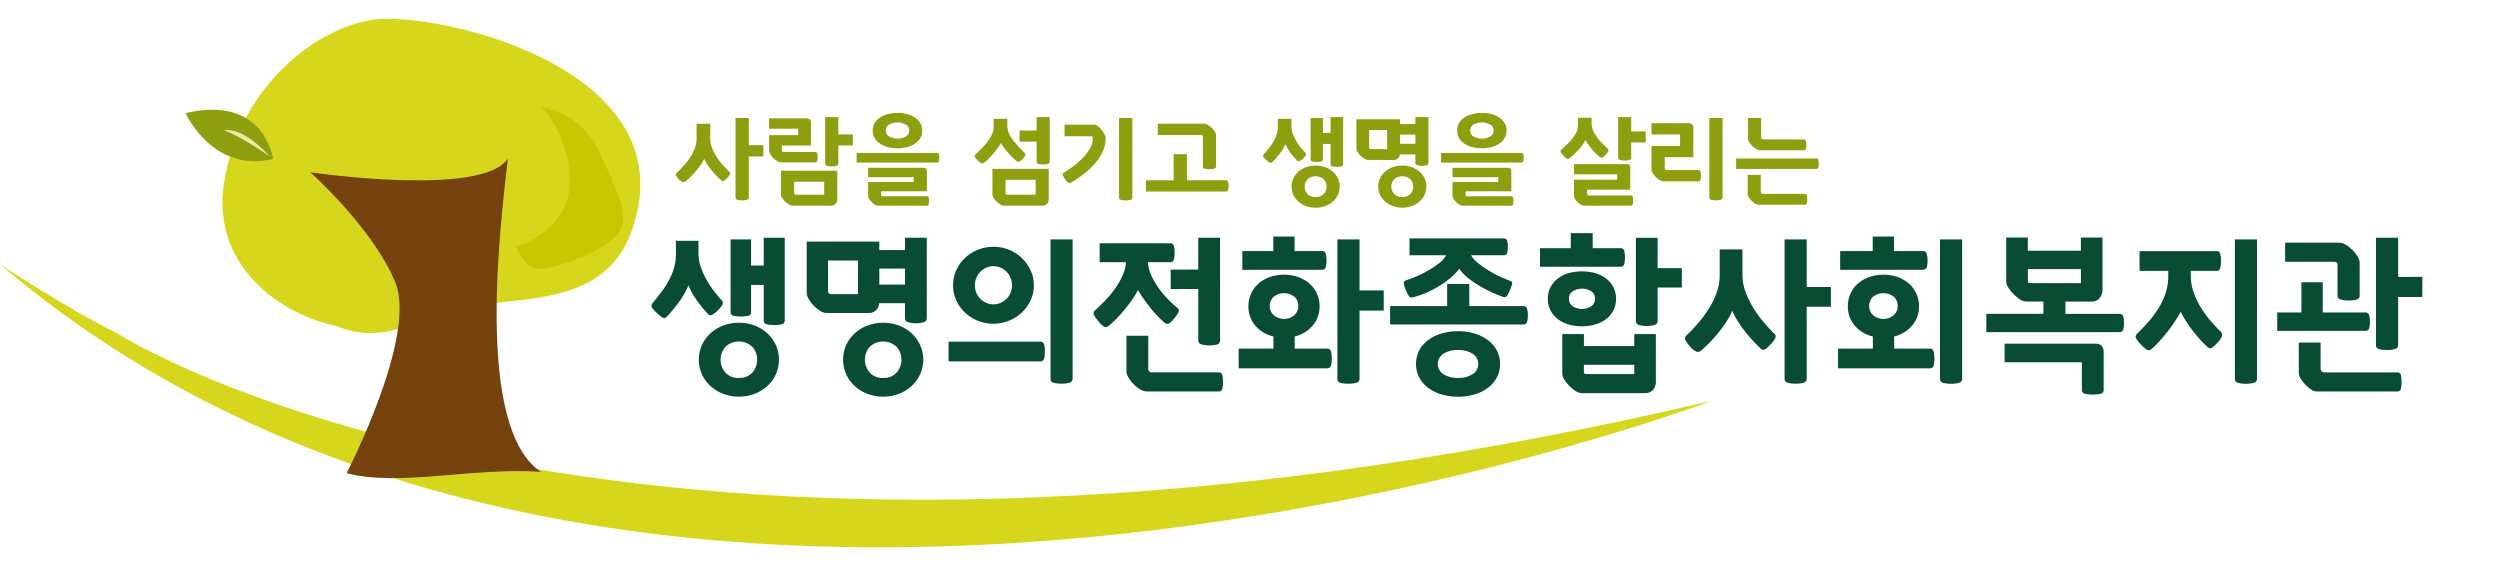 <svg xmlns="http://www.w3.org/2000/svg" xmlns:xlink="http://www.w3.org/1999/xlink" width="266" height="60" viewBox="0 0 266 60">
  <defs>
    <clipPath id="clip-path">
      <rect id="사각형_6227" data-name="사각형 6227" width="257.732" height="56.238" fill="none"/>
    </clipPath>
  </defs>
  <g id="그룹_175" data-name="그룹 175" transform="translate(-80 -146)">
    <g id="그룹_153" data-name="그룹 153" transform="translate(80 148)">
      <g id="그룹_155" data-name="그룹 155" transform="translate(0 0)" clip-path="url(#clip-path)">
        <path id="패스_32116" data-name="패스 32116" d="M0,24.087S7.373,28.933,12.438,31.4c0,0,53.3,34.534,169.689,7.2,0,0-114.073,43.353-182.127-14.516" transform="translate(0 2.042)" fill="#d6d71d"/>
        <path id="패스_32117" data-name="패스 32117" d="M34.992,32.844C29.045,32.153,20.4,26.8,22.017,17.3,23.5,7.971,31.04,1.112,37.935.077c7.161-.863,34.22,5.478,27.2,23.094-3.38,8.117-13.245,6.042-18.921,7.946-4.462,1.38-7.841,3.453-12.3,1.551" transform="translate(1.85 0)" fill="#d6d71d"/>
        <path id="패스_32118" data-name="패스 32118" d="M34.3,47.187S41.821,32.659,39.485,26.9s-9.043-11.725-9.043-11.725,18.328,2.687,21.012-1.468c-.729,6.6-3.611,28.582,3.514,33.332-7.329-.489-15.044,1.61-20.665.146" transform="translate(2.581 1.162)" fill="#75410c"/>
        <path id="패스_32119" data-name="패스 32119" d="M50.62,23.5s5.3-1.489,5.7-6.383A12.045,12.045,0,0,0,53.338,8.64,8.388,8.388,0,0,1,59.5,13.505c2.03,4.375,3.546,7.214,1.574,9.062s-7.582,3.86-8.763,3.168A4.577,4.577,0,0,1,50.62,23.5" transform="translate(4.291 0.732)" fill="#c8c800"/>
        <path id="패스_32120" data-name="패스 32120" d="M27.509,14.157S26.622,7.29,18.2,9.282c0,0,2.882,6.427,9.307,4.875" transform="translate(1.543 0.756)" fill="#8d9f0f"/>
        <path id="패스_32121" data-name="패스 32121" d="M26.823,13.709s-2.72-3.186-4.867-2.759c0,0,1.411.355,4.867,2.759" transform="translate(1.861 0.925)" fill="#ebeaa5"/>
        <path id="패스_32122" data-name="패스 32122" d="M69.845,29.516a13.011,13.011,0,0,1-1.066-1.3,8.213,8.213,0,0,1-.947-1.678,8.239,8.239,0,0,1-1.014,1.787,18.126,18.126,0,0,1-1.185,1.445,1.431,1.431,0,0,1-.231.205.247.247,0,0,1-.2.037.825.825,0,0,1-.272-.144,4.492,4.492,0,0,1-.419-.35,3.563,3.563,0,0,1-.554-.6q-.145-.223.093-.529.513-.61.964-1.22a9.619,9.619,0,0,0,.784-1.247,6.772,6.772,0,0,0,.521-1.31A5.285,5.285,0,0,0,66.5,23.2V21.8h2.4v1.365a4.321,4.321,0,0,0,.265,1.472,8.581,8.581,0,0,0,.64,1.391,9.523,9.523,0,0,0,.8,1.193q.426.539.751.9a.4.4,0,0,1,.085.494,3.015,3.015,0,0,1-.495.6,2.24,2.24,0,0,1-.665.494c-.136.042-.284-.021-.443-.189M73.2,38.385a4.624,4.624,0,0,1-1.662-.3,4.233,4.233,0,0,1-1.356-.826,3.894,3.894,0,0,1-.912-1.247,3.839,3.839,0,0,1,0-3.123,3.9,3.9,0,0,1,.912-1.249,4.233,4.233,0,0,1,1.356-.826,4.817,4.817,0,0,1,3.326,0,4.245,4.245,0,0,1,1.356.826,3.915,3.915,0,0,1,.912,1.249,3.839,3.839,0,0,1,0,3.123,3.911,3.911,0,0,1-.912,1.247,4.245,4.245,0,0,1-1.356.826,4.636,4.636,0,0,1-1.664.3m0-1.993a1.832,1.832,0,0,0,1.433-.565,2.1,2.1,0,0,0,0-2.746,2.095,2.095,0,0,0-2.865,0,2.1,2.1,0,0,0,0,2.746,1.832,1.832,0,0,0,1.432.565m2.644-14.917h2.235v8.8a.378.378,0,0,1-.29.395,3,3,0,0,1-.836.09,2.894,2.894,0,0,1-.818-.09.378.378,0,0,1-.291-.395V26.5H74.5v2.871a.377.377,0,0,1-.273.4,3.77,3.77,0,0,1-1.628,0,.378.378,0,0,1-.282-.4V21.654H74.5v2.782h1.346Z" transform="translate(5.417 1.82)" fill="#084c33"/>
        <path id="패스_32123" data-name="패스 32123" d="M81.224,29.481a1.329,1.329,0,0,1-.717-.26,3.955,3.955,0,0,1-.681-.565A3.5,3.5,0,0,1,79.34,28a1.349,1.349,0,0,1-.214-.673V21.887h7.726v.9h2.729v-1.31H91.9v8.545a.435.435,0,0,1-.307.44,3.19,3.19,0,0,1-1.705,0,.434.434,0,0,1-.306-.44V28.439H86.834a1.088,1.088,0,0,1-1.193,1.041Zm3.36-5.583H81.394v3.2c0,.251.119.378.359.378h2.83Zm2.677,14.487a4.615,4.615,0,0,1-1.662-.3,4.209,4.209,0,0,1-1.356-.826,3.874,3.874,0,0,1-.912-1.247,3.83,3.83,0,0,1,0-3.124,3.874,3.874,0,0,1,.912-1.247,4.209,4.209,0,0,1,1.356-.826,4.814,4.814,0,0,1,3.325,0,4.221,4.221,0,0,1,1.356.826,3.89,3.89,0,0,1,.912,1.247,3.83,3.83,0,0,1,0,3.124,3.89,3.89,0,0,1-.912,1.247,4.221,4.221,0,0,1-1.356.826,4.625,4.625,0,0,1-1.663.3m0-1.993a1.831,1.831,0,0,0,1.432-.565,2.1,2.1,0,0,0,0-2.747,2.1,2.1,0,0,0-2.864,0,2.1,2.1,0,0,0,0,2.747,1.833,1.833,0,0,0,1.432.565m-.409-9.927h2.729V24.76H86.852Z" transform="translate(6.708 1.82)" fill="#084c33"/>
        <path id="패스_32124" data-name="패스 32124" d="M102.76,32.518a.407.407,0,0,1,.434.27,2.517,2.517,0,0,1,.094.79,2.433,2.433,0,0,1-.094.781.407.407,0,0,1-.434.26H93.039v-2.1Zm-.649-6a3.739,3.739,0,0,1-.349,1.608,4.291,4.291,0,0,1-.937,1.3,4.451,4.451,0,0,1-4.665.871,4.313,4.313,0,0,1-1.373-.871,4.158,4.158,0,0,1-.929-1.3,3.962,3.962,0,0,1,0-3.214,4.175,4.175,0,0,1,.929-1.3,4.329,4.329,0,0,1,1.373-.87,4.4,4.4,0,0,1,1.653-.315,4.31,4.31,0,0,1,3.949,2.486,3.734,3.734,0,0,1,.349,1.607m-2.318,0a2.066,2.066,0,0,0-.145-.763,2,2,0,0,0-.409-.647,2.071,2.071,0,0,0-.631-.448,1.858,1.858,0,0,0-.794-.171,1.835,1.835,0,0,0-.8.171,2.072,2.072,0,0,0-.623.448,2,2,0,0,0-.409.647,2.076,2.076,0,0,0,0,1.526,1.976,1.976,0,0,0,.409.645,2.056,2.056,0,0,0,.623.449,1.835,1.835,0,0,0,.8.17,1.857,1.857,0,0,0,.794-.17,2.055,2.055,0,0,0,.631-.449,1.976,1.976,0,0,0,.409-.645,2.068,2.068,0,0,0,.145-.764m6.446,9.945a.409.409,0,0,1-.307.412,2.786,2.786,0,0,1-.887.108,2.929,2.929,0,0,1-.853-.1.4.4,0,0,1-.307-.4V21.64h2.354Z" transform="translate(7.888 1.834)" fill="#084c33"/>
        <path id="패스_32125" data-name="패스 32125" d="M115.418,22.067a.357.357,0,0,1,.376.242,2.426,2.426,0,0,1,.085.745,2.591,2.591,0,0,1-.085.771.357.357,0,0,1-.376.252h-2.369a3.824,3.824,0,0,0,.332,1.346,7.729,7.729,0,0,0,.742,1.319,9.6,9.6,0,0,0,.981,1.194,14.122,14.122,0,0,0,1.049.987c.17.143.227.287.17.431a3.452,3.452,0,0,1-.495.718,1.9,1.9,0,0,1-.562.539.446.446,0,0,1-.461-.108,7.253,7.253,0,0,1-.665-.619q-.376-.386-.759-.861t-.751-.987a10.637,10.637,0,0,1-.639-1,7.9,7.9,0,0,1-.631,1.041q-.392.558-.828,1.086a12.509,12.509,0,0,1-.878.97q-.444.439-.767.709a.456.456,0,0,1-.461.116,2.023,2.023,0,0,1-.649-.6,3.432,3.432,0,0,1-.494-.7.394.394,0,0,1,.153-.466q.511-.465,1.084-1.059a10.826,10.826,0,0,0,1.04-1.257,8.258,8.258,0,0,0,.792-1.382,3.855,3.855,0,0,0,.358-1.418h-2.8v-2.01ZM120.586,35.8a.345.345,0,0,1,.367.278,2.862,2.862,0,0,1,.077.745,2.722,2.722,0,0,1-.077.754.342.342,0,0,1-.367.252h-7.691a1.381,1.381,0,0,1-.741-.26,3.313,3.313,0,0,1-.675-.565,3.1,3.1,0,0,1-.5-.655,1.315,1.315,0,0,1-.214-.619V31.9h2.319v3.5a.348.348,0,0,0,.392.395Zm.137-3.411a.421.421,0,0,1-.341.449,3.261,3.261,0,0,1-.819.09,2.5,2.5,0,0,1-.853-.117.424.424,0,0,1-.307-.422V26.932H115.47V24.867H118.4V21.474h2.319Z" transform="translate(9.093 1.82)" fill="#084c33"/>
        <path id="패스_32126" data-name="패스 32126" d="M130.873,33.279a.406.406,0,0,1,.434.269,2.52,2.52,0,0,1,.094.79,2.432,2.432,0,0,1-.094.781.407.407,0,0,1-.434.26h-9.38v-2.1h3.7V31.985a3.556,3.556,0,0,1-1.944-1.167,3.094,3.094,0,0,1-.717-2.046,3.228,3.228,0,0,1,.273-1.319,3.069,3.069,0,0,1,.776-1.069,3.758,3.758,0,0,1,1.194-.708,4.681,4.681,0,0,1,3.079,0,3.748,3.748,0,0,1,1.2.708,3.083,3.083,0,0,1,.776,1.069,3.228,3.228,0,0,1,.273,1.319,3.109,3.109,0,0,1-.717,2.037,3.524,3.524,0,0,1-1.928,1.176v1.293ZM121.886,24.9V22.9h3.291V21.359h2.268V22.9h2.865a.412.412,0,0,1,.435.242,2.291,2.291,0,0,1,.094.763,2.209,2.209,0,0,1-.094.755.416.416,0,0,1-.435.233Zm5.951,3.877a1.364,1.364,0,0,0-.392-1,1.8,1.8,0,0,0-2.251,0,1.36,1.36,0,0,0-.393,1,1.2,1.2,0,0,0,.128.556,1.321,1.321,0,0,0,.333.422,1.56,1.56,0,0,0,.476.269,1.755,1.755,0,0,0,1.161,0,1.553,1.553,0,0,0,.477-.269,1.322,1.322,0,0,0,.333-.422,1.214,1.214,0,0,0,.127-.556M132,21.664h2.354v5.422h2.575v2.153h-2.575v7.253a.409.409,0,0,1-.307.412,2.785,2.785,0,0,1-.887.108,2.929,2.929,0,0,1-.853-.1.4.4,0,0,1-.307-.4Z" transform="translate(10.3 1.811)" fill="#084c33"/>
        <path id="패스_32127" data-name="패스 32127" d="M142.419,26.388h2.354V28.74h5.7a.414.414,0,0,1,.435.233,2.208,2.208,0,0,1,.093.754,2.119,2.119,0,0,1-.093.744.417.417,0,0,1-.435.225H136.349V28.74h6.07Zm5.866,1.346q-.443-.161-1.09-.449a12.287,12.287,0,0,1-1.314-.682,11.178,11.178,0,0,1-1.254-.861,3.939,3.939,0,0,1-.911-.987,5.871,5.871,0,0,1-.9.951,10,10,0,0,1-1.194.871,10.652,10.652,0,0,1-1.365.718,9.615,9.615,0,0,1-1.4.494q-.324.089-.452-.036a2.217,2.217,0,0,1-.333-.611,2.943,2.943,0,0,1-.272-.861c0-.144.1-.245.308-.306a9.393,9.393,0,0,0,1.048-.395,12.759,12.759,0,0,0,1.254-.628,9.148,9.148,0,0,0,1.15-.771,2.7,2.7,0,0,0,.743-.844h-3.889v-1.8h9.994a.362.362,0,0,1,.374.2,1.947,1.947,0,0,1,.087.7,1.945,1.945,0,0,1-.087.709.366.366,0,0,1-.374.189h-3.445a2.7,2.7,0,0,0,.716.807,11.627,11.627,0,0,0,2.345,1.455q.622.286,1.066.448c.192.073.279.171.255.3a4.22,4.22,0,0,1-.255.708c-.08.18-.145.323-.2.431a.716.716,0,0,1-.162.233.284.284,0,0,1-.188.073.814.814,0,0,1-.257-.054m-.238,7.163a2.965,2.965,0,0,1-.375,1.5,3.383,3.383,0,0,1-1,1.1,4.606,4.606,0,0,1-1.423.664,6.334,6.334,0,0,1-3.343,0,4.6,4.6,0,0,1-1.424-.664,3.368,3.368,0,0,1-1-1.1,3.171,3.171,0,0,1,0-3,3.379,3.379,0,0,1,1-1.1,4.6,4.6,0,0,1,1.424-.664,6.364,6.364,0,0,1,3.343,0,4.605,4.605,0,0,1,1.423.664,3.394,3.394,0,0,1,1,1.1,2.969,2.969,0,0,1,.375,1.5m-2.32,0a1.249,1.249,0,0,0-.6-1.086,2.689,2.689,0,0,0-1.535-.4,2.753,2.753,0,0,0-1.569.4,1.286,1.286,0,0,0,0,2.172,2.753,2.753,0,0,0,1.569.4,2.689,2.689,0,0,0,1.535-.4,1.249,1.249,0,0,0,.6-1.086" transform="translate(11.559 1.826)" fill="#084c33"/>
        <path id="패스_32128" data-name="패스 32128" d="M159.625,22.626a.356.356,0,0,1,.375.233,2.33,2.33,0,0,1,.086.735,2.5,2.5,0,0,1-.086.764.355.355,0,0,1-.375.242h-8.577V22.626h3.274v-1.6h2.336v1.6Zm-7.742,5.386a2.634,2.634,0,0,1,.272-1.2,2.8,2.8,0,0,1,.752-.924,3.372,3.372,0,0,1,1.141-.593,5.29,5.29,0,0,1,2.925,0,3.376,3.376,0,0,1,1.152.593,2.816,2.816,0,0,1,.75.924,2.781,2.781,0,0,1,0,2.4,2.831,2.831,0,0,1-.75.925,3.373,3.373,0,0,1-1.152.591,5.264,5.264,0,0,1-2.925,0,3.369,3.369,0,0,1-1.141-.591,2.81,2.81,0,0,1-.752-.925,2.626,2.626,0,0,1-.272-1.2M155.5,38.046a1.262,1.262,0,0,1-.708-.252,4.1,4.1,0,0,1-.656-.555,3.369,3.369,0,0,1-.5-.638,1.212,1.212,0,0,1-.213-.6V31.763h2.3v1.275h5.356V31.763h2.3v4.973a1.425,1.425,0,0,1-.3.97,1.171,1.171,0,0,1-.929.341Zm1.4-10.053a.909.909,0,0,0-.384-.781,1.924,1.924,0,0,0-1.995,0,.906.906,0,0,0-.384.781.949.949,0,0,0,.384.808,1.88,1.88,0,0,0,1.995,0,.951.951,0,0,0,.384-.808m4.179,8.024V35.03H155.72v.718c0,.179.075.269.221.269Zm.17-14.5h2.319v3.232h2.575v2.064h-2.575v3.536a.435.435,0,0,1-.308.439,3.161,3.161,0,0,1-1.705,0,.434.434,0,0,1-.306-.439Z" transform="translate(12.805 1.782)" fill="#084c33"/>
        <path id="패스_32129" data-name="패스 32129" d="M173.324,33.255q-.41-.4-.844-.861c-.291-.311-.568-.638-.836-.978a12.811,12.811,0,0,1-.75-1.069,8.113,8.113,0,0,1-.589-1.113,7.915,7.915,0,0,1-.655,1.2c-.269.407-.552.8-.854,1.167s-.611.717-.93,1.04-.619.6-.9.844a.48.48,0,0,1-.528.072,2.224,2.224,0,0,1-.649-.538,2.944,2.944,0,0,1-.46-.638.435.435,0,0,1,.1-.529,16.76,16.76,0,0,0,1.3-1.373,12.726,12.726,0,0,0,1.134-1.561,8.35,8.35,0,0,0,.8-1.688,5.4,5.4,0,0,0,.3-1.768V22.7h2.421v2.728a5.128,5.128,0,0,0,.315,1.75,9.6,9.6,0,0,0,.8,1.678,11.575,11.575,0,0,0,1.083,1.518q.6.709,1.16,1.265a.421.421,0,0,1,.145.494,2.93,2.93,0,0,1-.487.655,4.208,4.208,0,0,1-.579.53.361.361,0,0,1-.495-.063m2.541-11.615h2.354V26.7h2.575v2.1h-2.575v7.665a.409.409,0,0,1-.307.412,2.786,2.786,0,0,1-.887.108,2.929,2.929,0,0,1-.853-.1.4.4,0,0,1-.307-.4Z" transform="translate(14.012 1.834)" fill="#084c33"/>
        <path id="패스_32130" data-name="패스 32130" d="M188.9,28.772a3.1,3.1,0,0,1-.717,2.037,3.517,3.517,0,0,1-1.927,1.176v1.293h3.752a.407.407,0,0,1,.434.269,2.521,2.521,0,0,1,.094.79,2.428,2.428,0,0,1-.094.781.407.407,0,0,1-.434.26h-9.721v-2.1h3.7V31.985a3.565,3.565,0,0,1-1.944-1.166,3.1,3.1,0,0,1-.716-2.047,3.245,3.245,0,0,1,.272-1.319,3.072,3.072,0,0,1,.777-1.069,3.752,3.752,0,0,1,1.193-.708,4.681,4.681,0,0,1,3.079,0,3.748,3.748,0,0,1,1.2.708,3.085,3.085,0,0,1,.777,1.069,3.245,3.245,0,0,1,.272,1.319M180.509,24.9V22.9h3.463V21.359h2.267V22.9h3.036a.412.412,0,0,1,.435.242,2.294,2.294,0,0,1,.094.764,2.206,2.206,0,0,1-.094.754.416.416,0,0,1-.435.233Zm6.122,3.877a1.36,1.36,0,0,0-.393-1,1.8,1.8,0,0,0-2.251,0,1.364,1.364,0,0,0-.392,1,1.2,1.2,0,0,0,.128.556,1.307,1.307,0,0,0,.333.422,1.547,1.547,0,0,0,.476.269,1.737,1.737,0,0,0,1.161,0,1.566,1.566,0,0,0,.477-.269,1.337,1.337,0,0,0,.333-.422,1.214,1.214,0,0,0,.127-.556m6.856,7.719a.409.409,0,0,1-.307.412,2.786,2.786,0,0,1-.887.108,2.929,2.929,0,0,1-.853-.1.4.4,0,0,1-.307-.4V21.664h2.354Z" transform="translate(15.284 1.811)" fill="#084c33"/>
        <path id="패스_32131" data-name="패스 32131" d="M199.025,28.262a1.283,1.283,0,0,1-.708-.287,4.152,4.152,0,0,1-.69-.611,4.1,4.1,0,0,1-.47-.6,1.163,1.163,0,0,1-.213-.619V21.458h2.3v1.4h5.644v-1.4h2.3V26.9a1.537,1.537,0,0,1-.3,1,1.1,1.1,0,0,1-.912.369h-2.728v1.31h5.7a.418.418,0,0,1,.435.225,2.953,2.953,0,0,1,0,1.489.419.419,0,0,1-.435.225H194.829V29.572H200.9v-1.31Zm5.968,6.462h-8.219V32.749h9.585a1.028,1.028,0,0,1,.741.215,1.132,1.132,0,0,1,.213.791v3.9a.4.4,0,0,1-.341.431,4.126,4.126,0,0,1-.819.072,3.179,3.179,0,0,1-.853-.09.392.392,0,0,1-.307-.412Zm-.1-8.419V24.815h-5.644V26c0,.131.021.215.067.251a.322.322,0,0,0,.2.054Z" transform="translate(16.517 1.819)" fill="#084c33"/>
        <path id="패스_32132" data-name="패스 32132" d="M217.123,33.076a8.741,8.741,0,0,1-.768-.755c-.263-.286-.517-.592-.767-.914s-.49-.662-.717-1.015a10.164,10.164,0,0,1-.6-1.05q-.29.522-.674,1.1t-.8,1.1q-.418.529-.853,1a9.617,9.617,0,0,1-.793.771.386.386,0,0,1-.5.054,3.224,3.224,0,0,1-.639-.574,3.444,3.444,0,0,1-.486-.611.392.392,0,0,1,.093-.5c.41-.4.81-.814,1.2-1.257a10.54,10.54,0,0,0,1.065-1.426,7.665,7.665,0,0,0,.768-1.616,5.627,5.627,0,0,0,.291-1.821v-.575h-3.053v-2.1h8.2a.357.357,0,0,1,.375.269,2.671,2.671,0,0,1,.086.772,2.749,2.749,0,0,1-.086.79.357.357,0,0,1-.375.269h-2.746v.538a5.2,5.2,0,0,0,.282,1.688,8.217,8.217,0,0,0,.732,1.581,10.718,10.718,0,0,0,1.015,1.418q.563.664,1.126,1.22a.506.506,0,0,1,.153.521,2.025,2.025,0,0,1-.477.682,4.171,4.171,0,0,1-.614.547q-.187.117-.443-.1m5.269,3.392a.409.409,0,0,1-.307.412,2.786,2.786,0,0,1-.887.108,2.929,2.929,0,0,1-.853-.1.4.4,0,0,1-.307-.4V21.64h2.354Z" transform="translate(17.758 1.834)" fill="#084c33"/>
        <path id="패스_32133" data-name="패스 32133" d="M225.937,26.214h2.268v3.213h4.486a.413.413,0,0,1,.434.233,2.175,2.175,0,0,1,.094.754,2.1,2.1,0,0,1-.094.745.416.416,0,0,1-.434.225h-9.329V29.428h2.575Zm5,1.938a2.674,2.674,0,0,1-.853-.107.408.408,0,0,1-.308-.413v-3.2c0-.167-.031-.274-.093-.322a.46.46,0,0,0-.281-.072h-5.2V22h5.763a1.425,1.425,0,0,1,.751.26,3.648,3.648,0,0,1,.7.565,3.718,3.718,0,0,1,.495.655,1.28,1.28,0,0,1,.221.638v3.518a.407.407,0,0,1-.306.413,2.824,2.824,0,0,1-.886.107m-3.377,9.676a1.137,1.137,0,0,1-.631-.234,3.382,3.382,0,0,1-.614-.538,3.824,3.824,0,0,1-.461-.592,1.117,1.117,0,0,1-.2-.575V32.622h2.319v2.711q0,.467.393.468h7.777a.346.346,0,0,1,.367.278,2.917,2.917,0,0,1,.076.745,2.779,2.779,0,0,1-.076.754.344.344,0,0,1-.367.252Zm6.309-16.354h2.354v4.164H238.8v2.137h-2.575v5.116a.409.409,0,0,1-.307.412,2.786,2.786,0,0,1-.887.108,2.85,2.85,0,0,1-.853-.1.394.394,0,0,1-.307-.4Z" transform="translate(18.936 1.82)" fill="#084c33"/>
        <path id="패스_32134" data-name="패스 32134" d="M71.115,16.357q-.246-.226-.507-.491c-.174-.178-.342-.363-.5-.558a7.548,7.548,0,0,1-.45-.61,4.522,4.522,0,0,1-.353-.635,4.537,4.537,0,0,1-.395.686,8.511,8.511,0,0,1-1.07,1.259c-.192.184-.372.344-.542.482a.3.3,0,0,1-.318.04,1.319,1.319,0,0,1-.388-.307,1.641,1.641,0,0,1-.277-.363.239.239,0,0,1,.062-.3,10,10,0,0,0,.777-.783,7.149,7.149,0,0,0,.681-.891,4.73,4.73,0,0,0,.482-.963,2.947,2.947,0,0,0,.179-1.008V10.337h1.454v1.556a2.79,2.79,0,0,0,.189,1,5.3,5.3,0,0,0,.482.957,6.726,6.726,0,0,0,.65.866q.36.405.7.721c.1.1.131.19.087.282a1.64,1.64,0,0,1-.292.373,2.525,2.525,0,0,1-.348.3.224.224,0,0,1-.3-.036M72.64,9.733h1.413V12.62H75.6v1.2H74.053v4.372a.235.235,0,0,1-.184.235,1.771,1.771,0,0,1-.533.062,1.848,1.848,0,0,1-.512-.056.228.228,0,0,1-.184-.231Z" transform="translate(5.619 0.825)" fill="#8d9f0f"/>
        <path id="패스_32135" data-name="패스 32135" d="M75.435,11.563h3.093v-.686H75.435V9.772H79.4a.532.532,0,0,1,.363.112.439.439,0,0,1,.129.348v2.436H76.8v.45c0,.157.075.235.225.235h3.3a.216.216,0,0,1,.225.129,1.216,1.216,0,0,1,.051.414,1.316,1.316,0,0,1-.051.43.215.215,0,0,1-.225.133h-3.6a.873.873,0,0,1-.45-.154,2.339,2.339,0,0,1-.42-.328,2.131,2.131,0,0,1-.286-.384.741.741,0,0,1-.124-.363Zm1.27,3.788h5.988V18.32a.78.78,0,0,1-.179.552.74.74,0,0,1-.567.194H77.954a.8.8,0,0,1-.43-.143,2.261,2.261,0,0,1-.4-.317,2.154,2.154,0,0,1-.292-.363.677.677,0,0,1-.128-.343ZM78.1,17.705c0,.13.062.2.184.2H81.3V16.518H78.1ZM81.4,9.639H82.8v1.842h1.546v1.178H82.8v1.914a.249.249,0,0,1-.184.252,2.014,2.014,0,0,1-1.024,0,.249.249,0,0,1-.183-.252Z" transform="translate(6.395 0.817)" fill="#8d9f0f"/>
        <path id="패스_32136" data-name="패스 32136" d="M92.531,13.492a.232.232,0,0,1,.23.112,1,1,0,0,1,.056.406.954.954,0,0,1-.056.4.233.233,0,0,1-.23.106H84.024V13.492Zm-6.2,5.61a.682.682,0,0,1-.354-.107,1.631,1.631,0,0,1-.322-.251,2.525,2.525,0,0,1-.293-.344.558.558,0,0,1-.117-.311V16.583H90.1v-.512H85.242v-1h5.825a.48.48,0,0,1,.332.091.427.427,0,0,1,.1.318v2.088H86.634v.379c0,.1.048.154.144.154h4.7a.191.191,0,0,1,.205.117,1.857,1.857,0,0,1,0,.768.19.19,0,0,1-.205.118Zm4.667-7.985a1.509,1.509,0,0,1-.215.8,1.913,1.913,0,0,1-.573.593,2.708,2.708,0,0,1-.835.363,4.2,4.2,0,0,1-2.016,0,2.756,2.756,0,0,1-.84-.363,1.846,1.846,0,0,1-.574-.593,1.648,1.648,0,0,1,0-1.608,1.825,1.825,0,0,1,.574-.593,2.757,2.757,0,0,1,.84-.364,4.24,4.24,0,0,1,2.016,0,2.709,2.709,0,0,1,.835.364,1.89,1.89,0,0,1,.573.593,1.506,1.506,0,0,1,.215.8m-1.381,0a.719.719,0,0,0-.348-.63,1.88,1.88,0,0,0-1.8,0,.743.743,0,0,0,0,1.259,1.88,1.88,0,0,0,1.8,0,.718.718,0,0,0,.348-.629" transform="translate(7.123 0.783)" fill="#8d9f0f"/>
        <path id="패스_32137" data-name="패스 32137" d="M100.027,14.3c-.137-.116-.278-.247-.425-.395s-.293-.3-.439-.465-.287-.334-.421-.512a4.291,4.291,0,0,1-.342-.532c-.117.191-.246.383-.389.578s-.292.383-.446.567-.31.356-.471.513-.316.3-.465.419a.322.322,0,0,1-.3.082,1.024,1.024,0,0,1-.4-.3c-.081-.081-.15-.154-.2-.215a.6.6,0,0,1-.113-.169.186.186,0,0,1,0-.149.57.57,0,0,1,.124-.164,10.873,10.873,0,0,0,.925-.936,5.562,5.562,0,0,0,.651-.9,2.5,2.5,0,0,0,.245-.6,2.766,2.766,0,0,0,.062-.629V9.823h1.454V10.5a2.54,2.54,0,0,0,.051.491,1.89,1.89,0,0,0,.164.481,4.11,4.11,0,0,0,.328.523c.129.177.266.351.41.522s.287.331.434.481.282.28.4.389a.326.326,0,0,1,.118.286,1.012,1.012,0,0,1-.271.41,1.156,1.156,0,0,1-.379.307.286.286,0,0,1-.3-.092m-2.538.849h5.988V18.32a.785.785,0,0,1-.179.552.741.741,0,0,1-.568.194H98.737a.791.791,0,0,1-.43-.143,2.309,2.309,0,0,1-.4-.317,2.268,2.268,0,0,1-.292-.363.674.674,0,0,1-.127-.343Zm1.392,2.559c0,.13.062.2.184.2h3.02V16.314h-3.2Zm4.7-3.337a.25.25,0,0,1-.184.251,2.014,2.014,0,0,1-1.024,0,.248.248,0,0,1-.184-.251v-2.12h-1.822V11.072h1.822V9.639h1.393Z" transform="translate(8.104 0.817)" fill="#8d9f0f"/>
        <path id="패스_32138" data-name="패스 32138" d="M107.441,11.872c0-.136-.059-.2-.174-.2h-2.836V10.439h3.153a.628.628,0,0,1,.428.175,3.244,3.244,0,0,1,.41.45,1.967,1.967,0,0,1,.292.465.97.97,0,0,1,.088.363,3.3,3.3,0,0,1-.343,1.474,5.731,5.731,0,0,1-.881,1.3,8.184,8.184,0,0,1-1.188,1.086,12.764,12.764,0,0,1-1.274.844.309.309,0,0,1-.287.021.947.947,0,0,1-.338-.359,1.956,1.956,0,0,1-.245-.445.226.226,0,0,1,.123-.271q.441-.277.977-.671a8.051,8.051,0,0,0,1-.869,5.162,5.162,0,0,0,.779-1.014,2.189,2.189,0,0,0,.311-1.111m4.208,6.317a.235.235,0,0,1-.184.235,1.758,1.758,0,0,1-.532.062,1.857,1.857,0,0,1-.513-.056.228.228,0,0,1-.184-.231V9.733h1.413Z" transform="translate(8.837 0.825)" fill="#8d9f0f"/>
        <path id="패스_32139" data-name="패스 32139" d="M120.878,16.309a.244.244,0,0,1,.26.154,1.389,1.389,0,0,1,.056.45,1.351,1.351,0,0,1-.056.446.245.245,0,0,1-.26.148H112.4v-1.2h2.948V13.536h1.413v2.774Zm-1.73-1.177a1.629,1.629,0,0,1-.508-.062.232.232,0,0,1-.179-.235V11.713c0-.1-.018-.157-.056-.184a.288.288,0,0,0-.169-.041h-4.576v-1.2h4.893a.885.885,0,0,1,.45.149,2.119,2.119,0,0,1,.42.322,2.181,2.181,0,0,1,.3.374.719.719,0,0,1,.132.363v3.337a.231.231,0,0,1-.179.235,1.7,1.7,0,0,1-.526.062" transform="translate(9.529 0.872)" fill="#8d9f0f"/>
        <path id="패스_32140" data-name="패스 32140" d="M127.468,14.225a7.819,7.819,0,0,1-.64-.742,4.62,4.62,0,0,1-.568-.958,4.6,4.6,0,0,1-.609,1.019,10.4,10.4,0,0,1-.712.824.9.9,0,0,1-.138.117.152.152,0,0,1-.123.021.5.5,0,0,1-.165-.081,2.864,2.864,0,0,1-.25-.2,2.1,2.1,0,0,1-.334-.343c-.057-.086-.039-.187.057-.3.2-.232.4-.463.578-.7a5.415,5.415,0,0,0,.471-.712,3.751,3.751,0,0,0,.312-.747,2.836,2.836,0,0,0,.112-.8v-.8h1.444V10.6a2.35,2.35,0,0,0,.159.84,4.736,4.736,0,0,0,.383.793,5.465,5.465,0,0,0,.482.681c.17.2.32.375.45.512a.219.219,0,0,1,.051.281,1.732,1.732,0,0,1-.3.343,1.357,1.357,0,0,1-.4.282.275.275,0,0,1-.266-.107m2.017,5.057a2.9,2.9,0,0,1-1-.169,2.583,2.583,0,0,1-.815-.471,2.24,2.24,0,0,1-.548-.712,2.1,2.1,0,0,1,0-1.781,2.24,2.24,0,0,1,.548-.712,2.583,2.583,0,0,1,.815-.471,3.027,3.027,0,0,1,2,0,2.578,2.578,0,0,1,.814.471,2.225,2.225,0,0,1,.548.712,2.087,2.087,0,0,1,0,1.781,2.225,2.225,0,0,1-.548.712,2.578,2.578,0,0,1-.814.471,2.9,2.9,0,0,1-1,.169m0-1.137a1.132,1.132,0,0,0,.86-.322,1.153,1.153,0,0,0,0-1.566,1.309,1.309,0,0,0-1.72,0,1.153,1.153,0,0,0,0,1.566,1.132,1.132,0,0,0,.86.322m1.587-8.507h1.341v5.016a.217.217,0,0,1-.175.226,1.894,1.894,0,0,1-.5.051,1.856,1.856,0,0,1-.491-.051.217.217,0,0,1-.174-.226V12.5h-.809v1.638a.216.216,0,0,1-.163.226,2.373,2.373,0,0,1-.979,0,.218.218,0,0,1-.169-.226v-4.4h1.31v1.587h.809Z" transform="translate(10.504 0.817)" fill="#8d9f0f"/>
        <path id="패스_32141" data-name="패스 32141" d="M134.3,14.2a.824.824,0,0,1-.43-.149,2.23,2.23,0,0,1-.409-.323,1.97,1.97,0,0,1-.293-.373.758.758,0,0,1-.128-.384v-3.1h4.637v.511h1.638V9.639h1.393v4.873a.248.248,0,0,1-.184.251,2.014,2.014,0,0,1-1.024,0,.25.25,0,0,1-.184-.251v-.9h-1.648a.643.643,0,0,1-.716.594Zm2.017-3.184H134.4v1.821a.19.19,0,0,0,.215.216h1.7Zm1.608,8.262a2.9,2.9,0,0,1-1-.169,2.578,2.578,0,0,1-.814-.471,2.21,2.21,0,0,1-.548-.712,2.087,2.087,0,0,1,0-1.781,2.2,2.2,0,0,1,.548-.712,2.6,2.6,0,0,1,.814-.472,3.046,3.046,0,0,1,2,0,2.619,2.619,0,0,1,.815.472,2.244,2.244,0,0,1,.548.712,2.1,2.1,0,0,1,0,1.781,2.256,2.256,0,0,1-.548.712,2.6,2.6,0,0,1-.815.471,2.9,2.9,0,0,1-1,.169m0-1.137a1.132,1.132,0,0,0,.86-.322,1.153,1.153,0,0,0,0-1.566,1.309,1.309,0,0,0-1.72,0,1.153,1.153,0,0,0,0,1.566,1.132,1.132,0,0,0,.86.322m-.246-5.661h1.638v-.973h-1.638Z" transform="translate(11.279 0.817)" fill="#8d9f0f"/>
        <path id="패스_32142" data-name="패스 32142" d="M149.851,13.492a.232.232,0,0,1,.23.112,1,1,0,0,1,.056.406.954.954,0,0,1-.056.4.233.233,0,0,1-.23.106h-8.507V13.492Zm-6.2,5.61a.682.682,0,0,1-.354-.107,1.631,1.631,0,0,1-.322-.251,2.528,2.528,0,0,1-.293-.344.558.558,0,0,1-.117-.311V16.583h4.862v-.512h-4.862v-1h5.825a.48.48,0,0,1,.332.091.427.427,0,0,1,.1.318v2.088h-4.863v.379c0,.1.048.154.144.154h4.7a.191.191,0,0,1,.205.117,1.857,1.857,0,0,1,0,.768.19.19,0,0,1-.205.118Zm4.667-7.985a1.509,1.509,0,0,1-.215.8,1.913,1.913,0,0,1-.573.593,2.708,2.708,0,0,1-.835.363,4.2,4.2,0,0,1-2.016,0,2.756,2.756,0,0,1-.84-.363,1.846,1.846,0,0,1-.574-.593,1.648,1.648,0,0,1,0-1.608,1.825,1.825,0,0,1,.574-.593,2.758,2.758,0,0,1,.84-.364,4.24,4.24,0,0,1,2.016,0,2.709,2.709,0,0,1,.835.364,1.89,1.89,0,0,1,.573.593,1.506,1.506,0,0,1,.215.8m-1.381,0a.719.719,0,0,0-.348-.63,1.88,1.88,0,0,0-1.8,0,.744.744,0,0,0,0,1.259,1.88,1.88,0,0,0,1.8,0,.718.718,0,0,0,.348-.629" transform="translate(11.983 0.783)" fill="#8d9f0f"/>
        <path id="패스_32143" data-name="패스 32143" d="M157.241,13.877q-.184-.153-.394-.348a5.269,5.269,0,0,1-.409-.425c-.133-.153-.261-.316-.385-.486a4.146,4.146,0,0,1-.327-.533,5.54,5.54,0,0,1-.8,1.085,8.427,8.427,0,0,1-.88.83.3.3,0,0,1-.3.067,1.27,1.27,0,0,1-.383-.344c-.069-.081-.128-.151-.179-.209a.492.492,0,0,1-.1-.159.2.2,0,0,1,0-.142.394.394,0,0,1,.118-.154,9.408,9.408,0,0,0,.874-.845,4.6,4.6,0,0,0,.63-.865,1.615,1.615,0,0,0,.164-.44,2.949,2.949,0,0,0,.051-.614V9.72h1.454v.574a2.244,2.244,0,0,0,.056.471,1.979,1.979,0,0,0,.179.491,3.983,3.983,0,0,0,.312.5,5.972,5.972,0,0,0,.379.466q.2.22.395.414t.368.348q.164.143.088.286a2.093,2.093,0,0,1-.282.369,1.177,1.177,0,0,1-.363.307.276.276,0,0,1-.261-.072m-1.668,5.19a.679.679,0,0,1-.353-.107,1.639,1.639,0,0,1-.323-.251,2.6,2.6,0,0,1-.292-.343.561.561,0,0,1-.117-.312V16.3h4.6V15.73h-4.6V14.645h5.558a.542.542,0,0,1,.338.077.4.4,0,0,1,.091.311v2.334h-4.6v.379a.277.277,0,0,0,.051.164.214.214,0,0,0,.184.072h4.433a.19.19,0,0,1,.2.154,1.491,1.491,0,0,1,.041.388,1.473,1.473,0,0,1-.041.4.188.188,0,0,1-.2.138Zm3.613-9.428h1.393v1.525h1.546v1.177h-1.546v1.608a.248.248,0,0,1-.184.251,2.014,2.014,0,0,1-1.024,0,.25.25,0,0,1-.184-.251Z" transform="translate(12.977 0.817)" fill="#8d9f0f"/>
        <path id="패스_32144" data-name="패스 32144" d="M163.4,15.035c0,.157.075.236.226.236h3.348a.213.213,0,0,1,.225.153,1.474,1.474,0,0,1,.052.44,1.511,1.511,0,0,1-.052.45.212.212,0,0,1-.225.154h-3.685a.857.857,0,0,1-.45-.154,2.31,2.31,0,0,1-.421-.328,2.551,2.551,0,0,1-.3-.384.708.708,0,0,1-.133-.363V12.7h3.042V11.484h-3.042v-1.2h3.972a.516.516,0,0,1,.354.112.441.441,0,0,1,.128.348V13.9H163.4Zm6.153,3.153a.235.235,0,0,1-.184.235,1.761,1.761,0,0,1-.533.062,1.854,1.854,0,0,1-.512-.056.228.228,0,0,1-.184-.231V9.733h1.413Z" transform="translate(13.732 0.825)" fill="#8d9f0f"/>
        <path id="패스_32145" data-name="패스 32145" d="M170.287,15.15V14.034h8.476c.137,0,.225.044.261.133a1.21,1.21,0,0,1,.055.43,1.167,1.167,0,0,1-.055.425c-.037.086-.125.128-.261.128Zm2.375,3.809a.7.7,0,0,1-.377-.133,2.016,2.016,0,0,1-.369-.307,2.14,2.14,0,0,1-.277-.338.613.613,0,0,1-.123-.328V15.785h1.392v1.751c0,.177.078.266.235.266h4.443a.207.207,0,0,1,.22.158,1.589,1.589,0,0,1,.047.425,1.5,1.5,0,0,1-.047.43.206.206,0,0,1-.22.144Zm4.812-6.951a.214.214,0,0,1,.226.149,1.424,1.424,0,0,1,.051.435,1.368,1.368,0,0,1-.051.435.215.215,0,0,1-.226.138h-4.617a.867.867,0,0,1-.45-.153,2.443,2.443,0,0,1-.421-.329,2.5,2.5,0,0,1-.3-.384.7.7,0,0,1-.132-.362V9.724h1.392v2.048c0,.157.075.235.225.235Z" transform="translate(14.437 0.824)" fill="#8d9f0f"/>
      </g>
    </g>
    <rect id="사각형_6237" data-name="사각형 6237" width="266" height="60" transform="translate(80 146)" fill="none"/>
  </g>
</svg>
